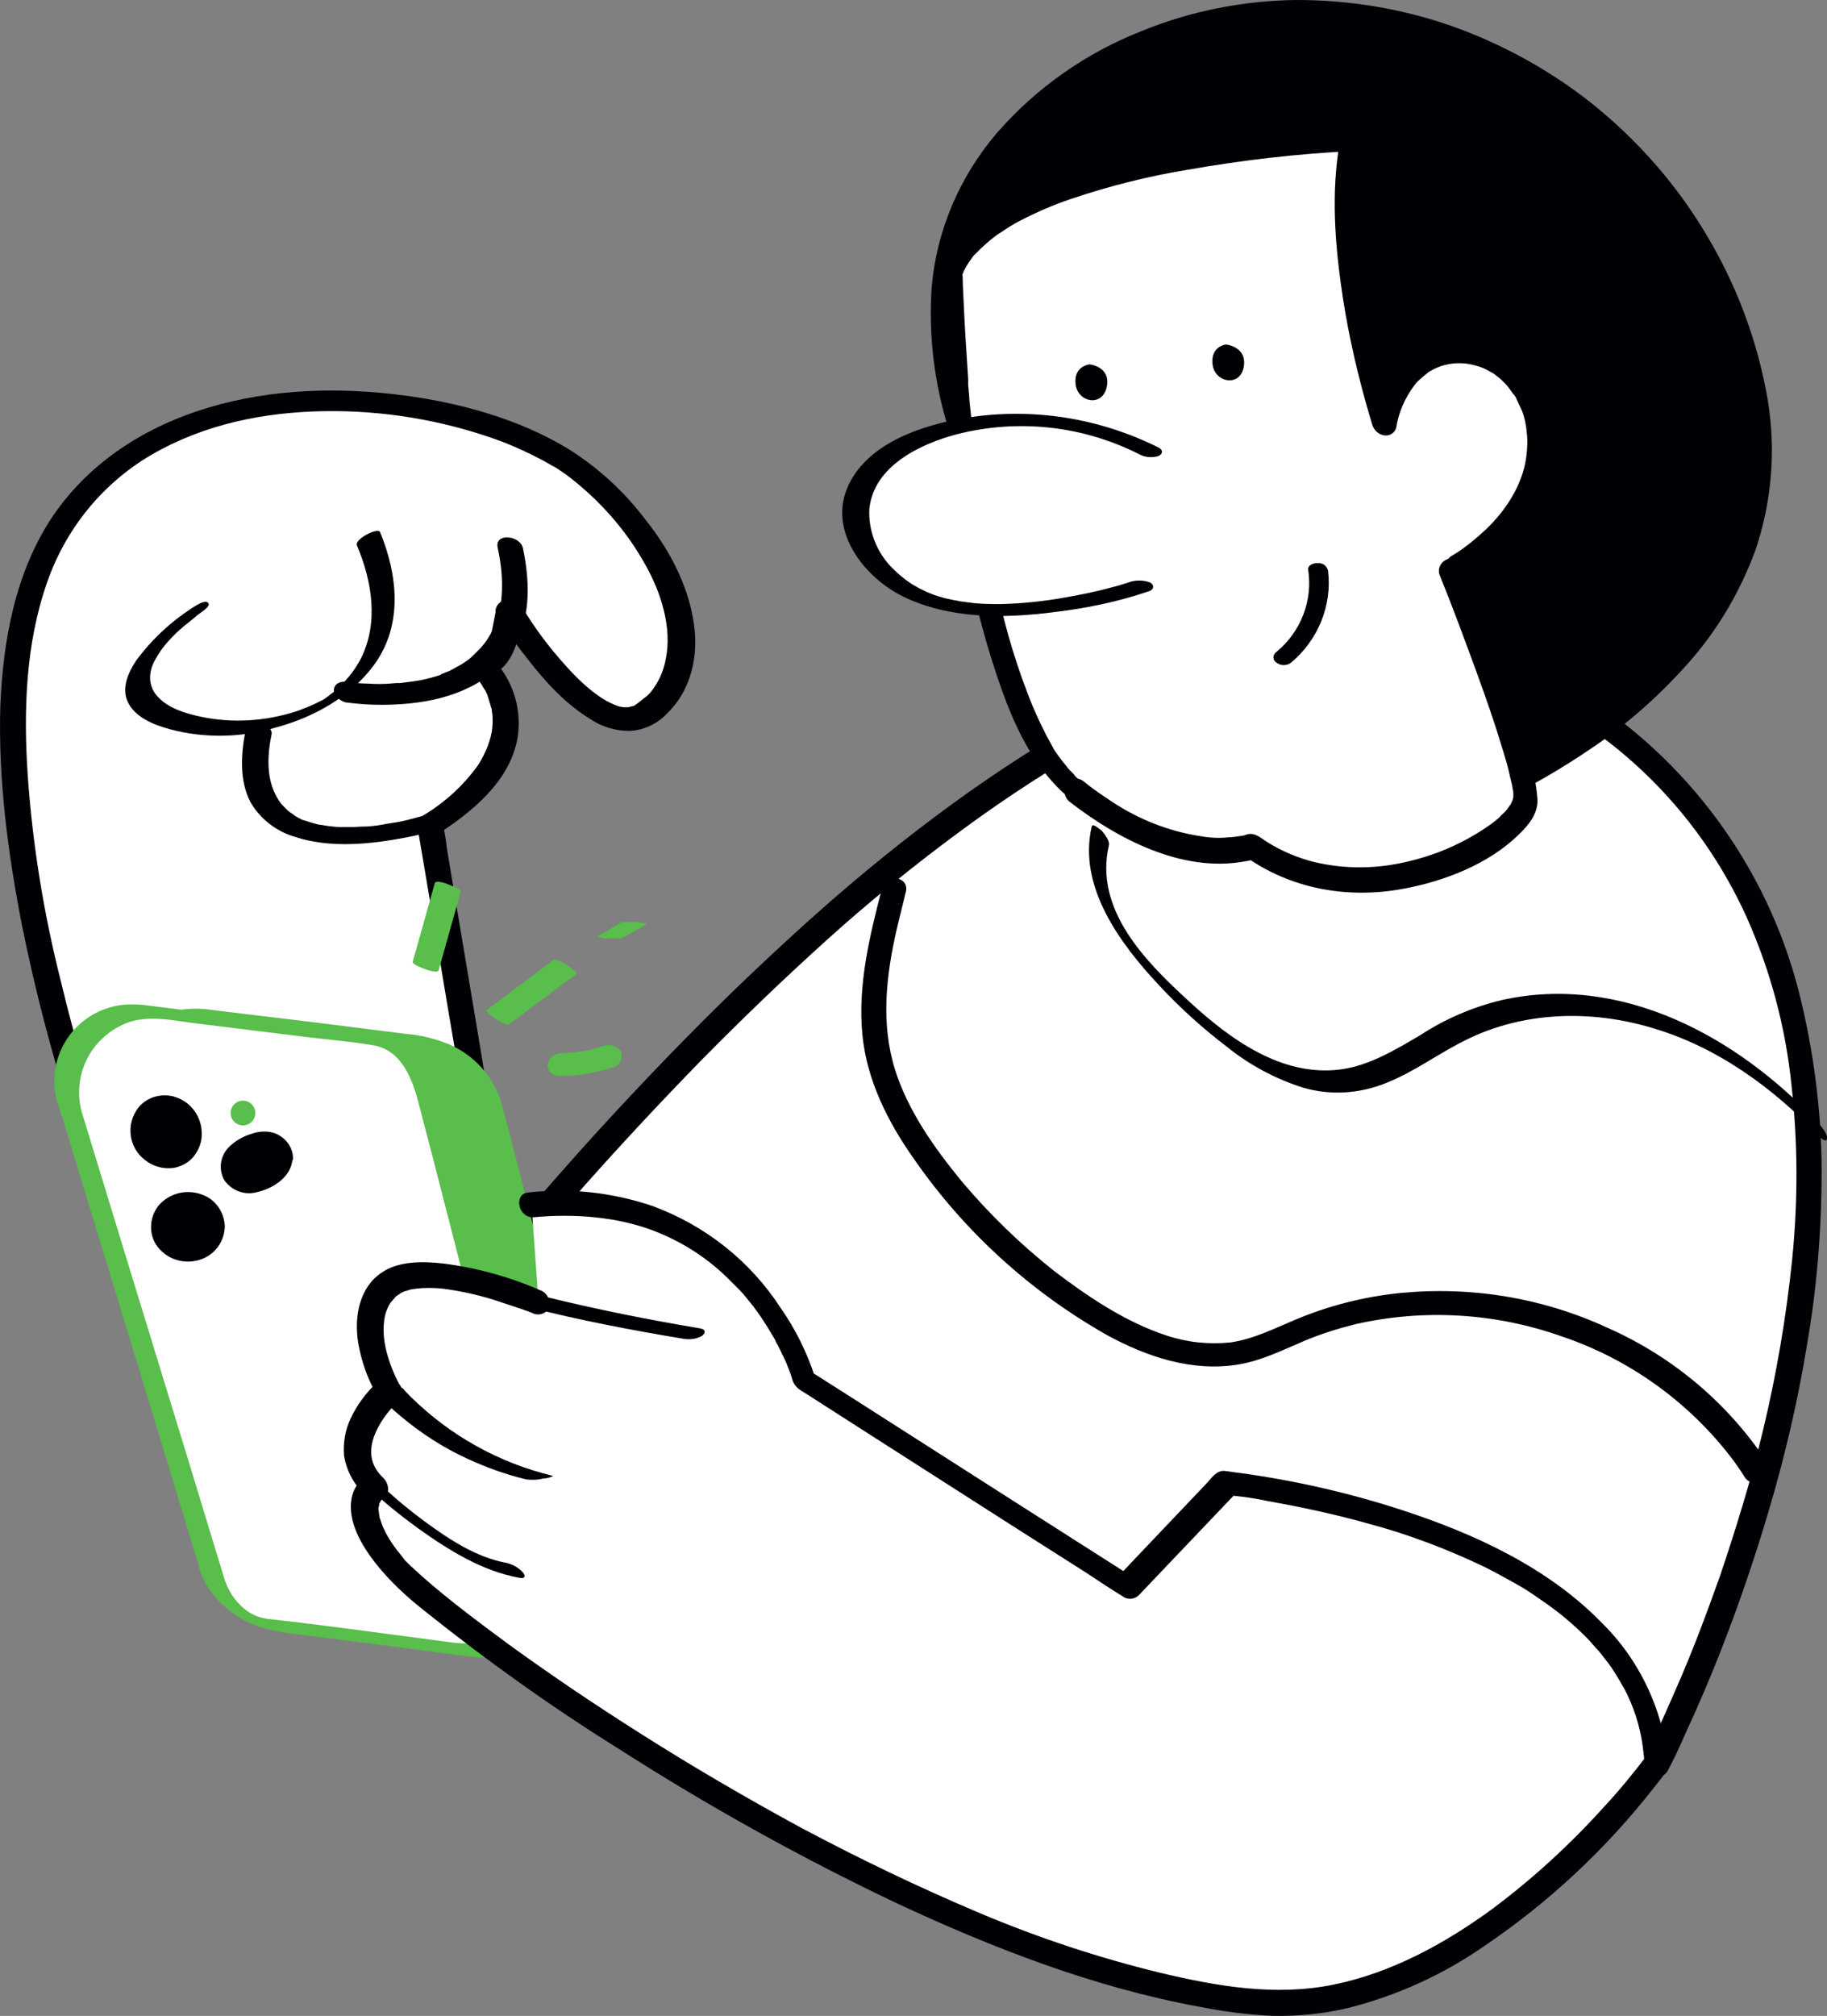 <svg xmlns="http://www.w3.org/2000/svg" id="Layer_2" data-name="Layer 2" viewBox="0 0 340.16 375.11"><rect x="0" y="0" width="340.16" height="375.11" fill="#808080" stroke="none"/><defs><style>      .cls-1 {        fill: #000005;      }      .cls-2 {        fill: #59be4c;      }      .cls-3 {        fill: #fff;      }    </style></defs><g id="Layer_1-2" data-name="Layer 1"><g id="character"><path class="cls-3" d="M22.56,226.7S-10.54,144.7,7.96,103.8s82.7-32.3,102.3-14.4,20.2,36.2,10.2,43.1-25.7-19-25.7-19c0,0-.9,9.9-5.1,10,0,0,14.7,14.2-9.7,29.8l16.8,100.2-74.2-26.8Z"></path><path class="cls-1" d="M24.96,226.1c-1.7-4.1-3.2-8.4-4.6-12.6-3.5-10.1-6.5-20.4-9-30.8-3.2-12.6-5.3-25.5-6.2-38.5-.8-11.9-.4-24.4,3.6-35.8,3.7-10.7,11.3-19.6,21.3-24.8,10-5.3,21.3-7.2,32.6-7.1,10.7.1,21.4,2.1,31.4,5.9,2.2.9,4.4,1.9,6.5,3,1,.5,1.9,1.1,2.9,1.6h0l.3.2c.2.1.4.3.6.4l1.3.9c5.9,4.5,10.9,10.1,14.5,16.6,2.9,5.1,5,11.7,3.8,17.5-.4,2.3-1.4,4.5-2.9,6.3,0,0-.3.3-.1.1l-.3.3c-.1.1-.4.4-.6.5-.5.4-1,.8-1.5,1.2.4-.3-.2.1-.3.2s-.7.3-.4.2-.4.1-.5.1l-.4.1c-.3.1.6,0,0,0h-.6c-.4,0,.4.1-.2,0l-.7-.1c-.1,0-1-.3-.4-.1-.5-.2-1-.4-1.4-.6l-.8-.4c-.1-.1-.8-.5-.5-.3-2.2-1.4-4.1-3.1-5.9-5-3.1-3.3-5.9-6.8-8.3-10.6-.4-.6-.9-1.3-1.3-2-1.2-1.9-4.4-1-4.6,1.1v.4c0,.1,0,.2-.1.3,0,.3.1-.4,0,.2-.2,1-.4,2-.6,3-.3,1-.6,2-1.1,2.9-.1.2-.3.5-.5.7-.3.4.2-.2-.2.2-.1.1-.2.2-.3.2.2-.2.3-.2,0,0-.4.1-.7.4-.7.9.1.4.4.7.9.7.4-.1.7-.4.7-.9,0-.3-.3-.6-.7-.7-1.9.1-3.3,2-1.7,3.6.3.3-.5-.6,0,0,.3.4.6.7.9,1.1.4.6.8,1.1,1.1,1.7.1.1.4.7.1.1.1.2.2.4.3.5.2.4.4.8.5,1.2s.3.9.4,1.3c.1.2.1.5.2.7s.1.2.1.4c.1.4,0-.2,0,.1.2,1,.2,2.1.1,3.2-.1,1.1-.4,2.2-.8,3.3-.5,1.3-1.1,2.5-1.8,3.6-2.7,3.8-6.2,7-10.2,9.4-.6.4-1.4,1-1.2,1.8l1.7,10,4,23.9,4.9,28.9,4.2,25,1.4,8.3c.2,1.3.3,2.6.6,3.9v.2l3.7-1.8-25.1-9-40-14.4-9.2-3.3c-1.2-.5-2.6-.2-3.4.8-.6.9-.3,2.1.6,2.7.1.1.2.1.3.2l25.1,9,40,14.4,9.1,3.3c1.2.4,4.1.1,3.7-1.8l-1.7-10-4-23.9-4.8-28.9-4.2-25-1.4-8.4c-.1-1.3-.4-2.6-.6-3.9v-.2l-1.2,1.8c6.5-4.2,13.6-9.9,15-18,.7-4.4-.3-8.9-2.9-12.6-.6-.9-1.3-1.7-2-2.4l-1.7,3.6c5.7-.4,7.1-7.5,7.6-12.1l-4.6,1.1c1.6,2.6,3.4,5.1,5.3,7.5,3.4,4.4,7.2,8.6,12,11.5,2.1,1.4,4.6,2.1,7.1,2.1,2.7-.1,5.2-1.3,7-3.2,4.1-3.9,5.7-9.7,5.2-15.3-.7-7.6-4.4-14.8-9.1-20.7-4-5.3-8.9-9.8-14.5-13.3-9.1-5.5-19.9-8.5-30.4-9.9-12.1-1.6-24.6-1.3-36.4,2.2s-22.2,10.1-29.1,20.2C2.86,106.4.56,119.1.06,131.4c-.4,13.6,1.4,27.3,4,40.6,2.4,12,5.5,23.8,9.2,35.5,2,6.4,4.2,12.8,6.7,19.1.1.3.2.6.3.9.9,2.2,5.7,1.2,4.7-1.4Z"></path><path class="cls-1" d="M64.36,130.7c4.5.6,9,.6,13.5,0,7.4-1,15-4.3,18.4-11.4,2.6-5.4,2.3-11.6,1.1-17.3-.5-2.4-5.3-2.9-4.7-.1,1,4.6,1.3,9.8-.4,14.1-.3.9-.8,1.8-1.3,2.6-.4.7-.9,1.3-1.4,1.9l-1.8,1.8c-.6.5-1.2.9-1.8,1.3-.7.4-1.5.8-2.2,1.2-.4.2-.8.3-1.2.5-.1,0-.6.2-.4.2l-.5.2c-1.6.5-3.2.9-4.8,1.1-.8.1-1.6.2-2.4.3-.4.1.4,0-.1,0h-.6l-1.2.1c-1.3.1-2.7.1-4,0-1.1,0-2.1-.1-3.2-.2-.2,0-1.2-.1-.6-.1s.1,0,0,0c-1.1-.2-2.4.1-2.6,1.4,0,1,1,2.1,2.2,2.4h0Z"></path><path class="cls-1" d="M35.66,113.2c-4,2.6-7.5,5.9-10.3,9.7-1.4,2.1-2.7,4.9-1.7,7.4,1.2,3.1,5,4.6,8,5.4,6.4,1.7,13.2,1.6,19.6-.3,7.1-1.9,14-5.7,18.4-11.7,5.4-7.4,4.4-16.7,1.1-24.7-.4-.9-4.8,1.3-4.3,2.5,2.8,6.6,4.1,14.4.7,21.1-1,1.9-2.3,3.6-3.9,5.1,0,0-.5.4-.6.6l-.6.5c-.3.2-.6.5-.9.7l-.4.3c-.6.4.3-.1-.1.1s-.6.4-.9.5l-.6.3-.2.1c-1.2.6-2.5,1.1-3.9,1.6-5.7,1.8-11.7,2.2-17.5,1-2.9-.6-6.4-1.6-8.4-4-1.6-1.9-1.5-4.3-.4-6.4.7-1.3,1.5-2.5,2.5-3.6.9-1,1.9-2,3-2.9.5-.4,1-.8,1.5-1.2l.6-.5c.4-.3-.3.3-.1.1l.3-.3c.4-.3.7-.5,1.1-.8s1.7-1.2,1-1.7-2.5.8-3,1.1h0Z"></path><path class="cls-1" d="M79.16,151.7c-1.1.3-2.3.6-3.4.9s-2.5.5-3.8.7c-.5.1.5-.1,0,0l-.5.1-1.2.2c-.8.1-1.6.2-2.4.2s-1.6.1-2.5.1h-1c-.5,0,.4,0-.2,0h-.6c-.8,0-1.7-.1-2.5-.2l-1.2-.2c-.5-.1.3.1-.1,0l-.6-.1c-.8-.2-1.5-.4-2.3-.7-.4-.1.3.1-.1,0l-.6-.2c-.4-.2-.7-.4-1.1-.6-.1-.1-.3-.2-.4-.3s-.4-.3-.3-.2c0,0-.6-.4-.8-.6s-.5-.5-.8-.8c-.2-.2-.4-.4-.6-.7-2.6-3.6-2.5-8.3-1.6-12.6.4-2.3-4.5-2.4-4.9-.5-.8,4.3-1.1,9.1,1,13.1,1.8,3.1,4.8,5.4,8.2,6.4,6.6,2.2,14.2,1.4,20.9.1,1.6-.3,3.2-.7,4.8-1.2.9-.3,2.1-.9,1.6-2s-2.2-1.1-3.1-.9h.1Z"></path><path class="cls-3" d="M308.46,328.2s75.2-144.3-18.7-199.5S48.96,293.2,48.96,293.2"></path><path class="cls-1" d="M310.56,329.4c1.1-2.1,2.1-4.2,3-6.3,2.6-5.6,5-11.2,7.2-16.9,3.2-8.2,6-16.5,8.5-24.9,3-10.1,5.4-20.3,7.1-30.6,1.9-10.8,2.8-21.8,2.8-32.8s-1.5-22.6-4.3-33.6c-6-23.2-20.8-43.2-41.2-55.8-7.6-4.9-16.1-8.3-24.9-10-8.5-1.4-17.3-1.4-25.8.1-9,1.5-17.7,4.2-26,7.8-9.2,4-18,8.8-26.5,14.2-8.9,5.7-17.5,12-25.8,18.7-8.7,7-17,14.5-25.1,22.2s-15.6,15.4-23.1,23.4c-7.2,7.7-14.1,15.5-20.9,23.5-6.1,7.2-12.1,14.5-17.9,21.9-4.9,6.2-9.7,12.4-14.4,18.8-3.4,4.6-6.8,9.3-10.2,13.9-1.8,2.5-3.6,5.1-5.4,7.7l-.7,1c-1.5,2.3,2.1,5.8,3.7,3.3.9-1.4,1.8-2.7,2.8-4,2.6-3.7,5.2-7.3,7.8-11,4-5.5,8.1-11,12.2-16.4,5.2-6.8,10.6-13.6,16-20.2,6.3-7.7,12.7-15.2,19.2-22.6,7.1-8,14.4-15.8,21.9-23.5,7.7-7.8,15.4-15.2,23.5-22.5s16.4-14,25.1-20.4c8.3-6.1,16.9-11.7,25.9-16.7,8.1-4.5,16.7-8.3,25.6-11.1,4.2-1.3,8.4-2.4,12.7-3.1l.8-.1.4-.1,1.6-.2c1.1-.1,2.1-.3,3.2-.4,2.1-.2,4.1-.3,6.2-.4,2,0,4.1,0,6.2.2,1.9.1,3.9.4,5.8.7,4,.7,8,1.8,11.9,3.2.3.1-.3-.1,0,0,.1.1.3.1.4.1s.5.2.7.3c.5.2,1,.4,1.5.6,1,.4,1.9.9,2.8,1.3,2.3,1.1,4.5,2.4,6.7,3.8,5.2,3.3,10.1,7,14.5,11.2,8.1,7.7,14.6,16.9,19.2,27.1,4.4,9.9,7.2,20.4,8.3,31.2,1.2,10.8,1.2,21.7.1,32.5-1.1,10.6-2.9,21.2-5.4,31.6-2.1,8.8-5,18.2-8,27.1-2.5,7-5.1,14-8.1,20.8-1.7,3.9-3.4,7.8-5.3,11.6l-.8,1.5c-1,2.4,3.1,5,4.5,2.3h0Z"></path><path class="cls-2" d="M50.96,293.4l-26.4-86.2c-2.3-7.4,1.9-15.3,9.3-17.6,1.7-.5,3.5-.7,5.3-.6l39.3,4.9c6,.5,11,4.7,12.5,10.5l22.1,85.9c2,7.5-2.6,15.2-10.1,17.2-1.5.4-3.1.5-4.7.4l-35.1-4.5c-5.6-.5-10.5-4.5-12.2-10Z"></path><path class="cls-2" d="M53.26,294.2l-6.3-20.7-12.2-39.8-7.7-25.2c-.8-2.3-.9-4.7-.6-7,.9-4.7,4.1-8.6,8.5-10.3,4.3-1.7,9.2-.4,13.6.1l20.3,2.5c4,.5,8.1.8,12.1,1.5,5,.8,7.1,5.7,8.3,10.1l3,11.5,10,38.9,8,31c.2.8.4,1.7.6,2.5.9,3.4.5,6.9-1.1,10-2.2,4.3-6.6,7-11.4,7.3-1.5,0-3-.2-4.4-.4-10.6-1.4-21.3-2.9-32-4.1-1.7-.1-3.4-.7-4.8-1.8-1.9-1.6-3.2-3.7-3.9-6.1-.3-.9-1.7-1.5-2.6-1.8-.3-.1-2.3-.7-2,.1,1.7,5.5,6.4,9.4,11.8,11.1,2.1.6,4.3,1,6.5,1.2l18.8,2.4c4.6.6,9.3,1.4,14,1.8,4.6.5,9.1-1.2,12.3-4.6,3.3-3.6,4.6-8.6,3.4-13.4-1.8-7.4-3.8-14.7-5.7-22.1l-10.6-41.2c-1.9-7.5-3.8-15-5.8-22.5-1.5-4.9-5.1-8.9-9.8-10.9-2.5-1-5.1-1.7-7.8-1.9l-17.5-2.2-18.2-2.2c-1.9-.3-3.8-.4-5.7-.2-7.9,1-13.5,8.2-12.5,16.1.1.8.3,1.7.5,2.5l.8,2.5,3.8,12.5,12.2,40,9,29.6.5,1.5c.3.9,1.7,1.5,2.6,1.8.2.2,2.2.8,2-.1Z"></path><path class="cls-3" d="M39.36,292.6l-26.4-86.2c-2.3-7.4,1.9-15.3,9.4-17.6,1.7-.5,3.5-.7,5.2-.6l39.3,4.9c6,.5,11,4.7,12.5,10.5l22.1,85.9c1.9,7.5-2.6,15.2-10.1,17.1-1.5.4-3.1.5-4.7.4l-35.1-4.5c-5.6-.5-10.5-4.4-12.2-9.9Z"></path><path class="cls-2" d="M41.66,293.4l-6.3-20.7-12.2-39.8-7.7-25.2c-.8-2.3-.9-4.7-.5-7,.9-4.7,4.1-8.5,8.5-10.3,4.3-1.7,9.2-.4,13.6.1l20.3,2.5c4,.5,8.1.8,12.1,1.5,5,.8,7.1,5.7,8.3,10.1l3,11.5,10,38.9,8,31c.2.8.4,1.7.6,2.5.9,3.4.5,6.9-1.1,10-2.2,4.3-6.6,7-11.4,7.3-1.5,0-3-.2-4.4-.4-10.7-1.4-21.3-2.9-32-4.1-1.7-.1-3.4-.7-4.8-1.8-2-1.6-3.3-3.7-4-6.1-.3-.9-1.7-1.5-2.6-1.8-.3-.1-2.3-.7-2,.2,1.8,5.5,6.4,9.4,11.8,11.1,2.1.6,4.3,1,6.5,1.2l18.8,2.4c4.6.6,9.3,1.3,14,1.8,4.6.5,9.1-1.2,12.3-4.6,3.3-3.6,4.6-8.7,3.4-13.4-1.8-7.4-3.8-14.8-5.7-22.1l-10.6-41.2c-1.9-7.5-3.8-15.1-5.8-22.5-1.5-4.9-5.1-8.9-9.8-10.9-2.5-1-5.1-1.7-7.8-1.9l-17.5-2.2-18.3-2.3c-1.9-.3-3.8-.4-5.7-.2-7.9,1-13.5,8.2-12.4,16.1.1.9.3,1.7.6,2.5.2.8.5,1.6.8,2.5l3.8,12.5,12.2,40,9,29.6.5,1.5c.3.9,1.7,1.5,2.6,1.8.1.1,2.1.7,1.9-.1Z"></path><path class="cls-3" d="M98.96,224.1c40.3-4,50.9,32.7,50.9,32.7l60.2,38.5,18.4-19.3s77.4,7.9,80,52.2c0,0-34.7,48-74.4,44.3-63-5.9-151.6-70-160.8-81.3s-3.3-14.5-3.3-14.5c-8.6-7.9,2.6-17.8,2.6-17.8,0,0-7.3-12.6-.7-19.2s28.4,2.6,28.4,2.6"></path><path class="cls-1" d="M99.36,226.5c7.5-.7,15.5-.1,22.3,2.5,5.5,2.1,10.4,5.3,14.5,9.5l1.4,1.4c.1.1.4.4.1.1l.2.2c.2.3.5.5.7.8.8,1,1.6,1.9,2.3,2.9,1.3,1.8,2.4,3.6,3.5,5.5.4.6-.2-.4.1.3.1.2.2.4.3.5l.6,1.2c.3.7.7,1.4,1,2.1.4,1,.8,2,1.1,3,.2.9.8,1.7,1.6,2.2l1.6,1,9.2,5.9,29.4,18.8,12.9,8.2c2.3,1.5,4.5,3,6.8,4.4l.3.2c.9.5,2,.4,2.8-.4l16.1-16.9,2.3-2.4-1.6.7.5.1c.8.1-.5-.1.1,0l.9.1c1.9.2,3.8.5,5.6.9,6.2,1.1,12.3,2.4,18.4,4.1,7.6,2,15,4.8,22.1,8.2,1.8.9,3.6,1.9,5.4,2.9.9.5,1.8,1,2.7,1.6l1.2.8.7.5.3.2c3.3,2.2,6.4,4.8,9.2,7.7l.5.6c.1.1.5.5.2.2.3.4.6.7,1,1.1.6.8,1.2,1.5,1.8,2.3s1.1,1.6,1.6,2.4c.2.4.5.8.7,1.2l.4.7c-.2-.4.1.2.2.3,1.8,3.4,3,7.1,3.5,10.9.1,1,.3,2.1.3,3.2l.5-1.6c-2.5,3.3-5.2,6.6-8,9.6-6.3,7-13.3,13.4-20.8,19-8.9,6.5-18.8,11.9-29.6,14.1s-21.7.3-32.2-2.2c-11.5-2.8-22.7-6.5-33.6-11.1-11.4-4.8-22.6-10.2-33.5-16-10.3-5.6-20.4-11.5-30.3-17.8-8.5-5.4-16.2-10.6-24.2-16.4-5.4-4-10.8-8-15.9-12.5-.8-.7-1.5-1.4-2.3-2.1l-.9-.9c-.5-.5.4.5.1.1s-.5-.6-.7-.9c-1.1-1.3-2.1-2.7-2.9-4.2-.3-.6-.6-1.2-.8-1.8-.1-.3-.2-.6-.3-.9-.1-.1-.1-.3-.1-.4-.1-.4-.1-.9-.2-1.3,0,.4,0,0,0-.2s.1-.4.1-.5.2-.6,0-.3,0-.1.1-.2.5-.9.2-.5.6-.5.6-.6c0,.2-.5.3-.1.1,1.4-.8,1-2.7,0-3.7-3-2.8-2.7-6.2-.9-9.5,1-1.9,2.4-3.6,4-5,.8-.7.5-2,0-2.8-.3-.5.4.7-.1-.1-.3-.5-.5-1-.8-1.6-.7-1.5-1.2-3-1.6-4.5-.5-2-.7-4-.4-6,.1-.9.4-1.7.8-2.5.2-.4.4-.7.7-1,.2-.2.4-.5.6-.7s.4-.4.1-.1c.3-.2.6-.4.9-.6l.4-.2c-.4.2.2-.1.2-.1.4-.1.7-.2,1-.3l.4-.1c.1,0,.9-.1.6-.1,1.8-.2,3.5-.2,5.3,0,3.7.5,7.2,1.3,10.7,2.5l4.5,1.5c-.8-.3.1.1.3.1l.5.2.5.2c1.1.6,2.5.2,3.1-.8v-.1c.4-1.2-.1-2.6-1.3-3.2-5.9-2.6-12.1-4.3-18.4-5.1-3.7-.4-8.2-.5-11.4,1.7-4.2,2.8-5.1,8.2-4.4,12.9.6,3.6,1.8,7,3.7,10.2v-2.8c-2.1,1.9-3.9,4.3-5.1,6.9-1,2.1-1.4,4.5-1.2,6.9.5,2.9,1.9,5.5,4.1,7.4v-3.7c-1.4,1-2.4,2.5-2.7,4.2-.8,4.3,1.9,8.8,4.4,12,2.6,3.3,5.7,6.2,9,8.8,11.5,9.2,23.5,17.8,36,25.6,16.7,10.7,34.1,20.4,52,28.9,18,8.4,36.8,15.7,56.4,19.3,4.5.9,9.1,1.5,13.7,1.7,4.8.1,9.6-.4,14.2-1.5,9-2.3,17.6-6.2,25.2-11.5,12-8.1,22.7-18.1,31.6-29.5.7-.9,1.4-1.7,2-2.6.8-1.2.5-2.8.3-4.2-.2-1.9-.6-3.8-1.2-5.7-2-6.8-5.7-13.1-10.8-18.1-10-10.3-23.7-16.6-37.2-21-9.8-3.2-19.9-5.5-30.1-6.9-1-.1-2-.3-3-.4-1.4-.1-2.3,1.2-3.1,2.1l-13.6,14.3-3.4,3.6,2.8-.4-20.4-13-32.4-20.7-7.4-4.7,1.3,1.4c-1.5-4.6-3.6-8.9-6.4-12.9-5.7-8.8-14.1-15.4-23.9-19-7.4-2.5-15.3-3.4-23.1-2.5-2.8.2-1.9,4.8,1,4.6h0Z"></path><path class="cls-1" d="M130.46,247.2c-9.6-1.6-19.1-3.5-28.5-5.8-1.2-.3-2.4-.1-3.5.5-.8.5-.8,1.2.2,1.4,9.4,2.4,18.9,4.2,28.5,5.8,1.2.2,2.4.1,3.5-.5.7-.5.8-1.2-.2-1.4Z"></path><path class="cls-1" d="M70.06,259.1c1.4,1.6,2.8,3,4.4,4.3,3.9,3.3,8.1,6,12.7,8.1,3.5,1.6,7.1,2.9,10.9,3.8,1,.1,2.1.1,3.1-.2.5,0,1-.1,1.5-.3,0,0,.5-.2.2-.2-10-2.4-19.1-7.5-26.4-14.7-.5-.5-1-1-1.4-1.5s-2.1,0-2.5,0c-.2.1-2.5.7-2.5.7h0Z"></path><path class="cls-1" d="M68.46,276.7c3,2.8,6.1,5.3,9.4,7.7,5.6,4,12,8,18.9,9.2.9.2,1.2-.3.6-1-.8-.9-1.9-1.5-3.1-1.8-5.6-1-10.7-4.4-15.2-7.7-2.7-2-5.3-4.1-7.7-6.4-.8-.8-1.9-1.4-3.1-1.4-1,.1-.2.9.2,1.4h0Z"></path><circle class="cls-1" cx="30.76" cy="210.7" r="4.4"></circle><path class="cls-1" d="M32.96,210.6c0,.4,0-.6,0,0,0,.2-.1.3-.1.5-.1.4.2-.5,0-.1l-.2.4c-.1.1-.1.3-.2.4l.2-.3c0,.1-.1.1-.1.2-.2.2-.4.5-.6.6l.5-.4c-.4.3-.8.5-1.2.7l.6-.2c-.2.1-.4.2-.7.2l-.3.1c-.4.1.5,0,.1,0h-.7c.6,0,.3.1.1,0l-.3-.1c-.1,0-.2-.1-.3-.1.6.2.4.2.2,0l-.3-.2c-.2-.1-.3-.4.1.1l-.5-.5c-.3-.3.4.5.1.2l-.2-.3-.2-.3s.3.7.1.2c0-.1-.1-.2-.1-.3s0-.5,0,.2c0-.2,0-.5-.1-.7,0-.4-.1.6,0,.1v-.4c0-.1,0-.2.1-.3l-.1.3.1-.2c.1-.2.2-.4.3-.6.2-.4-.2.3-.1.1s.1-.2.2-.3c.2-.2.3-.4.5-.5l-.5.4c.4-.3.8-.5,1.2-.7l-.6.2c.3-.1.6-.2.9-.2h.2c-.6.1-.3,0-.2,0h.5c.5,0-.5-.1,0,0,.2,0,.3.1.4.1l.2.1c.2.1-.4-.2-.2-.1s.3.2.4.3c.1,0,.1.1.2.1,0,0-.5-.4-.2-.2s.2.2.3.3c.1,0,.1.1.2.2,0,0-.4-.6-.2-.3.1.1.2.3.2.4s.1.1.1.2c0,0-.2-.6-.1-.3l.2.5c.1.5-.1-.5,0,0v.5c.1,1.3,1.2,2.4,2.6,2.4,1.2,0,2.1-.9,2.1-2.1v-.2c-.1-2.9-1.9-5.5-4.7-6.5-2.5-.9-5.4-.2-7.1,1.9-2.4,3.1-1.8,7.5,1.3,9.8,1.5,1.2,3.5,1.7,5.4,1.4,1.4-.3,2.7-1,3.6-2.1,1-1.3,1.6-2.8,1.5-4.5-.1-1.3-1.1-2.4-2.4-2.5-1.2,0-2.1.9-2.1,2.1-.2.1-.2.2-.1.3Z"></path><circle class="cls-1" cx="34.96" cy="228.3" r="4.4"></circle><path class="cls-1" d="M36.76,228.3v.6-.6c0,.3,0,.5-.1.7l-.1.3-.1.2.1-.3c-.1.2-.3.4-.4.6,0,.1-.1.1-.1.2l.2-.3c-.1.1-.1.2-.2.2-.1.1-.2.2-.3.2l-.2.1.3-.2c-.1.1-.4.2-.6.3-.4.2.6-.2.2-.1l-.3.1-.3.1c.8-.2.4,0,.1,0h-.4c-.3,0,.7.1.2,0l-.3-.1c-.5-.1.4.2.2.1s-.4-.2-.6-.3.5.4.1.1l-.3-.2-.2-.2s.4.5.1.1c-.1-.2-.3-.4-.4-.6-.2-.4.1.3,0,.1s-.1-.2-.1-.3c-.1-.2-.2-.5-.2-.7l.1.6c-.1-.4-.1-.9,0-1.3l-.1.6c0-.2.1-.5.2-.7l.1-.3.1-.2-.1.3c.1-.1.2-.4.4-.6l.1-.2-.2.3c.1-.1.1-.2.2-.2.1-.1.2-.2.3-.2l.2-.1-.3.2c.1-.1.4-.2.6-.3.4-.2-.6.2-.2.1l.3-.1.3-.1c-.8.2-.4,0-.1,0h.4c.3,0-.7-.1-.2,0l.3.1c.5.1-.4-.2-.2-.1l.6.3c.2.1-.5-.4-.1-.1l.3.2.2.2c.2.1-.4-.5-.1-.1.1.2.3.4.4.6.2.4-.1-.3,0-.1s.1.2.1.3c.1.2.2.5.2.7l-.1-.6c0,.2.1.4,0,.7.2,1.2,1.3,2.1,2.6,2,1.3.1,2.4-.9,2.5-2.1-.1-2.6-1.7-5-4.2-5.9-2.9-1.1-6.2-.3-8.2,2.1-1.6,2.1-1.8,5-.4,7.2,1.6,2.4,4.5,3.6,7.4,3,3.1-.6,5.3-3.2,5.4-6.4-.3-1.4-1.6-2.3-3-2-1,.2-1.8,1-2.1,2.1h0Z"></path><circle class="cls-1" cx="47.96" cy="216.2" r="4.4"></circle><path class="cls-1" d="M50.06,217c0,.4-.1.8-.2,1.2,0,.1-.1.2-.1.3,0-.1.1-.1,0,0-.1.2-.2.3-.3.5-.1.1-.1.2-.2.3,0,0,.2-.3,0-.1l-.2.2c-.2.2.1-.1.1-.1-.1,0-.2.2-.3.2s.5-.3.2-.1-.4.1.2-.1c-.1,0-.4.2,0,0s0,0,0,0c0,0,.6-.1.2,0h-.1q-.1,0,.2,0h-.6c.1-.1.3,0,0,0-.2,0-.4-.1-.6-.1,0,0-.3-.1,0,0l-.3-.1c-.2-.1-.3-.2-.5-.3-.3-.2-.6-.5-.9-.8l.2.2c-.6-.7-1-1.5-1.1-2.4v.3c-.1-.4-.1-.9,0-1.3,0-.2.1-.4.2-.6s-.1.1,0,0l.1-.3c.1-.2.2-.4.3-.5s-.2.3,0,0l.2-.2c.2-.3-.3.2-.1.1.1-.1.2-.1.2-.2-.4.4-.3.2-.1.1s-.5.2-.2.1.4,0-.2.1c.1,0,.4-.1,0,0s0,0,0,0c.4-.1-.5,0,0,0h.3c.3,0,0,.1,0,0s.5.1.6.1l.3.1c-.3-.1.1,0,.1,0,.2.1.3.2.5.3.4.2.7.5,1,.8l-.2-.2c.6.7.9,1.5,1,2.4v-.3c.2,0,.2.2.3.4-.1,1,1.4.6,2,.5.6-.2,1.2-.5,1.7-.9.3-.2.8-.6.8-1,0-2.2-1.5-4.1-3.6-4.8-1.4-.4-2.8-.3-4.2.2-1.6.5-3,1.3-4.2,2.5-1.6,1.7-1.9,4.1-.8,6.1,1.4,2,3.9,2.9,6.2,2.2,3-.7,6.4-2.9,6.5-6.3,0-1-1.6-.6-2.1-.5-.6.2-1.2.5-1.7.9-.1.3-.6.6-.6,1.1Z"></path><path class="cls-1" d="M187.36,97.9s-32.1-50.7,9.5-82.1,110.8-9.3,128.2,51.2c17.4,60.5-55.5,85.2-55.5,85.2l-82.2-54.3Z"></path><path class="cls-1" d="M189.56,96.7c-3.3-5.4-5.9-11.2-7.9-17.3-4-12.1-5.5-25.4-1.9-37.8,2.2-7.3,6.1-14.1,11.5-19.6,5.1-5.3,11-9.5,17.6-12.6,5.8-2.7,12-4.6,18.3-5.6,6.6-1,13.4-1.2,20-.5,13.9,1.5,27.3,6.4,38.9,14.1,12.4,8.3,22.5,19.5,29.5,32.7,6.9,13.1,11.4,28.4,9.4,43.3-1.6,11.9-7.2,22.6-15.1,31.5-3.6,4-7.6,7.6-11.9,10.9l-.7.5-.3.2-.3.2c-.5.4-1,.8-1.5,1.1-1,.7-2,1.4-3.1,2.1s-2,1.3-3.1,2l-.7.4c-.6.4.1-.1-.2.1l-1.6.9c-1.8,1-3.6,2-5.4,2.9l-2.5,1.2c.2-.1.4-.2-.1,0l-.5.2-1.2.6c-2,.9-4,1.8-6,2.5l-.3.1c-.4.2.7-.2.3-.1l-.2.1,1.3-.1-8.2-5.4-19.6-13-23.8-15.7-20.8-13.4-6.8-4.5c-1-.8-2.1-1.5-3.2-2.1-.1,0-.1-.1-.1-.1-1.1-.7-5.1,2-4,2.7l6.7,4.4,16.6,11,21,13.9,20.3,13.4,14.2,9.4c1,.7,2,1.4,3.1,2.1.8.5,1.8,0,2.6-.3,3.3-1.2,6.5-2.6,9.6-4.1,5.8-2.8,11.3-6,16.6-9.6,6.6-4.4,12.6-9.7,17.9-15.6,5.7-6.3,10-13.6,12.9-21.5,3-8.9,3.8-18.4,2.3-27.7-1.9-11.2-5.9-21.8-11.8-31.5-5.5-9.1-12.6-17.1-20.8-23.7-7.9-6.3-16.8-11.2-26.4-14.6-9.2-3.2-18.9-4.8-28.7-4.8-9.8.1-19.6,2-28.7,5.7-10.5,4.1-19.8,10.6-27.2,19.1-6.9,8.1-11.2,18.1-12.1,28.7-.6,9,.5,17.9,3.2,26.5,1.8,5.8,4.1,11.4,7,16.7.4.8.9,1.6,1.4,2.4.8,1.1,5.1-1.4,4.5-2.4Z"></path><path class="cls-3" d="M200.26,147.5c-22.2-17.3-23.7-96.9-23.7-96.9,7.9-22.3,75.2-24.9,75.2-24.9-4.5,21.6,5.7,53,5.7,53,3.6-19.3,25.7-16.3,28.6,1s-16.1,27.1-16.1,27.1c0,0,13.9,35.1,13.9,42.2s-29.8,24.3-51,8.8c.1-.2-13.2,4.8-32.6-10.3Z"></path><path class="cls-1" d="M201.56,145.6c-.5-.4-1-.8-1.4-1.2s.4.4,0,0l-.2-.3c-.3-.3-.6-.6-.9-.9-.9-1.1-1.8-2.2-2.6-3.4-.1-.1-.6-1-.3-.5-.2-.4-.4-.7-.6-1.1-.4-.7-.8-1.4-1.1-2.1-.8-1.5-1.5-3.1-2.2-4.7-2.8-6.9-5-14-6.5-21.3-1.7-7.9-3-15.8-4-23.8-.4-3.7-.8-7.4-1.2-11.1-.1-.8-.1-1.6-.2-2.4,0-.4-.1-.8-.1-1.2v-.6c0,.5,0-.4,0-.5-.1-1.5-.2-3.1-.3-4.6-.3-4.3-.5-8.6-.7-13,0-.7,0-1.3-.1-2,.1.5-.1.4.1,0,.1-.2.1-.3.2-.5.2-.5-.2.3,0,0,.3-.6.6-1.1,1-1.7.4-.5.7-1.1,1.2-1.5l.3-.3c.2-.3-.4.4,0,0,.3-.3.5-.5.8-.8,1.1-1,2.2-2,3.5-2.8,1.2-.8,2.4-1.6,3.6-2.2,3.1-1.6,6.3-3,9.6-4.1,7.1-2.4,14.3-4.2,21.6-5.4,10.2-1.8,20.5-3,30.9-3.5h.5l-2.7-3.3c-1.9,9.2-1.4,18.8-.1,28.1,1,7.4,2.6,14.7,4.6,21.9.4,1.4.8,2.8,1.2,4.1.3,1.1,1.1,1.9,2.2,2.1,1,.2,2-.4,2.3-1.4.4-2.8,1.6-5.5,3.3-7.8.3-.4.6-.8,1-1.1.4-.4.9-.8,1.4-1.2.3-.3.7-.5,1.1-.7.5-.3,1.1-.5,1.6-.7,1.9-.6,3.9-.7,5.9-.2.4.1.7.2,1.1.3.6.2,1.1.4,1.6.7.1,0,.8.5.4.2.2.1.5.3.7.4.5.4,1.1.8,1.5,1.2,0,0,.3.3.1.1s.1.1.2.2c.2.2.4.4.6.6.4.5.8,1,1.2,1.6.3.4.1.2.1.1.1.1.2.3.3.4s.3.5.4.8c.3.6.6,1.3.9,1.9.5,1.3.8,2.7.9,4.1.2,1.5.1,3-.1,4.6-.7,5.2-3.9,10-7.5,13.4-1.7,1.6-3.5,3.1-5.5,4.4l-1,.6-.4.3c-.5.3.3-.2.1,0s-.5.3-.7.4c-1.1.6-1.6,1.9-1,3.1h0c2.4,5.9,4.6,11.9,6.8,17.9,1.7,4.7,3.2,8.9,4.6,13.6.6,1.9,1.2,3.8,1.6,5.8.2.8.4,1.5.5,2.3.1.3.1.6.1.9v.4q0-.4,0-.1c0,.2-.1.8,0,.4s-.2.5-.2.6c.2-.6-.1.2-.2.4s-.5.7-.7,1l-.3.4c.3-.4,0,0-.2.2-.3.3-.7.6-1,1-.8.7-1.6,1.3-2.5,1.9-4.3,2.9-9.1,5-14.1,6.2-5.9,1.5-12,1.6-17.9.2-3.1-.8-6-2-8.7-3.7-1.3-.8-2.3-1.9-3.9-1.4l-.6.2c-.4.1.6-.1-.1,0l-.7.1c-.6.1-1.3.2-1.9.2-1.7.2-3.5.1-5.2-.2-5.9-.9-11.5-3.1-16.5-6.4-1.8-1.2-3.6-2.4-5.3-3.8-1-.8-2.4-.7-3.2.3l-.1.1c-.6,1.1-.3,2.6.7,3.4,8.9,6.9,20.9,13.2,32.5,11.1.8-.1,1.6-.3,2.4-.6l-2.3-.4c8.5,6.1,19.1,8,29.4,6.1,7.7-1.4,16-4.6,21.6-10.1,1.8-1.7,3.6-3.9,3.5-6.5-.2-2.5-.6-4.9-1.4-7.3-2-7.4-4.7-14.5-7.3-21.7-1.8-4.8-3.6-9.6-5.5-14.3l-1,3.1c8.1-4.2,15.6-12.1,17.3-21.3,1.2-6.6-.4-14.1-5.1-19.1-3.8-4-9.5-6.5-15.1-5.4-7.1,1.4-11.5,7.6-12.8,14.4l4.5.7c-1.2-3.8-2.2-7.8-3.1-11.7-2-8.3-3.2-16.7-3.6-25.2-.3-5,.1-10,1-14.9.5-1.4-.2-2.9-1.6-3.4-.4-.1-.8-.2-1.2-.1-9,.4-18.1,1.3-27,2.8-7.8,1.1-15.4,2.8-22.9,5-6.7,2-13.5,4.6-19.2,8.8-2.4,1.7-4.5,3.9-6.1,6.3-1,1.3-1.6,2.9-1.7,4.5.1,3.5.3,7,.5,10.5.8,14.9,2.5,29.7,5.2,44.3,1.5,8,3.6,15.8,6.3,23.4,2.2,6.2,5.1,12.5,9.6,17.4,1,1.1,2,2.1,3.2,3,1,.8,2.4.7,3.2-.3,0,0,0-.1.1-.1.4-.4.1-1.8-1-2.6Z"></path><path class="cls-1" d="M243.56,106c.9,5.8-1.4,11.6-5.9,15.3-.6.4-.7,1.1-.4,1.6.1.1.2.3.4.4.8.6,1.8.6,2.6.1,5.1-4.2,7.8-10.7,7-17.2-.2-.9-1-1.5-1.9-1.4-.6-.1-1.9.3-1.8,1.2h0Z"></path><path class="cls-1" d="M202.86,67.8s4,.4,3.2,4.2-5.4,2.9-5.8-.5,2.6-3.7,2.6-3.7Z"></path><path class="cls-1" d="M228.26,64.1s4,.4,3.3,4.2-5.4,2.9-5.8-.5,2.5-3.7,2.5-3.7Z"></path><path class="cls-3" d="M212.36,109.2s-39.8,13.3-51-6.6,26.4-32.2,52.6-18.6"></path><path class="cls-1" d="M210.66,108.2c-1.2.4-2.5.8-3.7,1.1-2.9.8-5.9,1.4-8.8,1.9-3.9.7-7.8,1.1-11.8,1.2-2,0-4,0-6-.3l-1.5-.2s-.8-.1-.4-.1l-.7-.1c-1-.2-2-.4-2.9-.7-1.7-.5-3.4-1.3-4.9-2.2-1.6-1-3.1-2.3-4.4-3.7-2.5-2.8-3.9-6.6-3.7-10.4.8-8,9.5-12.1,16.3-13.9,11.4-2.9,23.4-1.6,33.9,3.7,1.1.6,2.3.7,3.5.4.9-.3,1.1-1.1.2-1.6-11-5.5-23.4-7.5-35.6-5.6-8.3,1.3-19.1,4.8-22.5,13.3-3.3,8.2,3.5,16.6,10.5,20,8.6,4.2,18.8,4.1,28.1,2.9,5.9-.7,11.8-1.9,17.4-3.8l.3-.1c.9-.3,1-1.1.2-1.6-1-.4-2.3-.5-3.5-.2h0Z"></path><path class="cls-1" d="M203.26,153.8c-2.6,11.2,5.3,21.8,12.5,29.5,3.9,4.2,8.1,8,12.7,11.5,4.2,3.4,9.1,6,14.2,7.6,5.2,1.5,10.7,1.1,15.7-1,5.2-2.1,9.8-5.6,14.8-8,10.6-5.2,23-5.5,34.2-2.2,12.2,3.5,22.8,11.2,31.5,20.4.4.4,1.3,1.1,1.3.1s-1.2-2.2-1.8-2.9c-14.9-15.9-36.5-27.7-58.8-22.7-5.4,1.3-10.5,3.5-15.1,6.5-4.6,2.7-9.5,5.7-14.9,6.4-10.9,1.4-20.5-5.6-28.1-12.6-8.1-7.4-17.8-17.1-15-29.1.2-.9-.9-2.2-1.4-2.8-.2,0-1.6-1.5-1.8-.7h0Z"></path><path class="cls-1" d="M164.26,165.1c-2.3,8.9-4.6,18.1-3.7,27.4.8,8.4,4.7,16.2,9.5,23,9.4,13.6,21.7,24.8,36,32.9,7.5,4.1,15.9,6.9,24.5,5.5,4.3-.7,8.3-2.7,12.3-4.4,3.1-1.3,6.3-2.3,9.5-3.1,12.8-2.9,26.1-2.1,38.5,2.3,12.4,4.2,23.3,12,31.3,22.3,1,1.3,1.9,2.6,2.7,3.9,1.6,2.4,6,0,4.4-2.4-7.3-11.2-17.7-20-29.9-25.4-12.1-5.6-25.4-7.8-38.7-6.5-6.8.7-13.5,2.4-19.8,5.1-3.8,1.6-7.6,3.5-11.8,4.1-4,.4-8,0-11.9-1.3-7.6-2.5-14.6-7.2-20.9-12-6.3-5-12.1-10.6-17.3-16.8-5-6.1-9.9-13-12.3-20.6-2.7-8.6-1.7-17.5.3-26.2.5-2.2,1.1-4.4,1.6-6.6,1.1-3.2-3.5-3.9-4.3-1.2h0Z"></path><path class="cls-2" d="M81.66,180.6l4.1-14.6c.2-.6-1.8-1.2-2.2-1.4s-2.4-.9-2.6-.3l-4.1,14.6c-.2.6,1.8,1.2,2.2,1.4s2.4.8,2.6.3Z"></path><path class="cls-2" d="M94.76,190.6l12.6-9.4c.3-.2-1.7-1.6-1.9-1.7-.5-.3-1-.6-1.6-.8-.2-.1-.6-.2-.8-.1l-12.5,9.4c-.3.2,1.7,1.6,1.9,1.7.5.3,1,.6,1.6.8.2.1.6.2.7.1h0Z"></path><path class="cls-2" d="M104.66,200.2c3.2,0,6.4-.6,9.5-1.6,1.2-.3,1.8-1.5,1.5-2.7v-.1c-.6-1.1-2-1.6-3.2-1.2-.7.2-1.4.4-2.1.6l-.3.1h.2c-.2,0-.3.1-.5.1l-1.1.2c-1.5.2-2.9.3-4.4.4-1.3.1-2.3,1.1-2.3,2.4.2,1.4,1.4,1.9,2.7,1.8h0Z"></path><path class="cls-2" d="M116.06,174.4l4.3-2.4c.1,0,.1-.1,0-.1-.1-.1-.2-.1-.3-.1-.5-.1-1-.2-1.5-.2-.6,0-1.3-.1-1.9,0h-.5c-.2,0-.4,0-.6.1l-4.2,2.5c-.1,0-.1.1-.1.1.1.1.2.1.3.1.5.1,1,.2,1.5.2.6,0,1.3.1,1.9,0h.5c.2,0,.4-.1.6-.2h0Z"></path><circle class="cls-2" cx="45.24" cy="207.1" r="2.3" transform="translate(-5.73 1.34) rotate(-1.59)"></circle></g></g></svg>